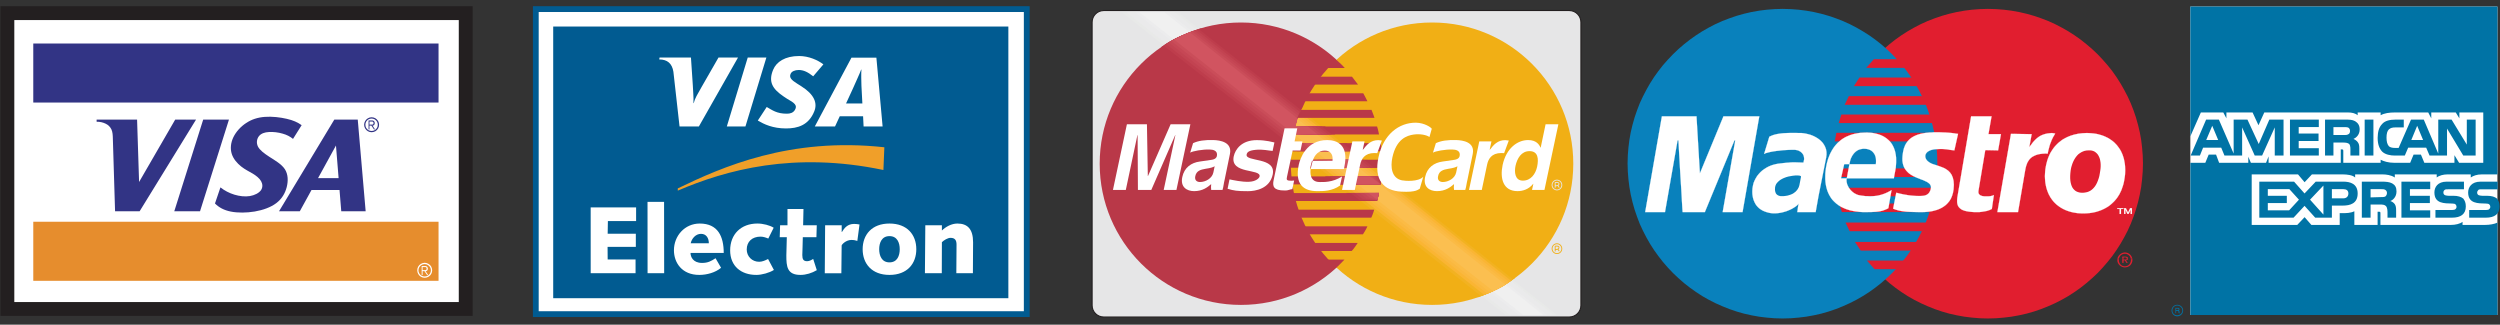 <?xml version="1.0" encoding="utf-8"?>
<!-- Generator: Adobe Illustrator 16.0.0, SVG Export Plug-In . SVG Version: 6.00 Build 0)  -->
<!DOCTYPE svg PUBLIC "-//W3C//DTD SVG 1.1//EN" "http://www.w3.org/Graphics/SVG/1.1/DTD/svg11.dtd">
<svg version="1.1" id="Layer_1" xmlns="http://www.w3.org/2000/svg" xmlns:xlink="http://www.w3.org/1999/xlink" x="0px" y="0px"
	 width="231px" height="30px" viewBox="0 0 231 30" enable-background="new 0 0 231 30" xml:space="preserve">
<rect x="0" y="0" width="231" height="30" fill="#333333" stroke="none"/>
<g>
	<g>
		<rect x="202.387" y="0.606" fill-rule="evenodd" clip-rule="evenodd" fill="#FFFFFF" width="28.374" height="28.498"/>
		<g>
			<path fill-rule="evenodd" clip-rule="evenodd" fill="#0073A5" d="M201.406,28.942h-0.1c0-0.049-0.014-0.127-0.014-0.139
				c0-0.024,0-0.073-0.071-0.073h-0.148v0.212h-0.064v-0.497h0.213c0.085,0,0.16,0.022,0.16,0.112c0,0.075-0.023,0.096-0.045,0.125
				c0.021,0.023,0.045,0.048,0.045,0.097v0.091c0,0.023,0,0.023,0.024,0.023V28.942L201.406,28.942z M201.307,28.581
				c0-0.061-0.033-0.061-0.058-0.061h-0.176v0.133h0.148C201.273,28.653,201.307,28.633,201.307,28.581L201.307,28.581
				L201.307,28.581z M201.722,28.683c0-0.286-0.238-0.521-0.55-0.521c-0.286,0-0.521,0.235-0.521,0.521
				c0,0.307,0.235,0.545,0.521,0.545C201.483,29.228,201.722,28.989,201.722,28.683L201.722,28.683L201.722,28.683z M201.646,28.683
				c0,0.26-0.21,0.447-0.474,0.447c-0.259,0-0.446-0.188-0.446-0.447c0-0.237,0.188-0.45,0.446-0.45
				C201.436,28.232,201.646,28.445,201.646,28.683L201.646,28.683z"/>
			<path fill-rule="evenodd" clip-rule="evenodd" fill="#0073A5" d="M230.96,19.072c0,0.707-0.457,1.041-1.266,1.041h-1.541v-0.708
				h1.541c0.152,0,0.263-0.023,0.309-0.079c0.056-0.043,0.1-0.12,0.1-0.204c0-0.102-0.044-0.201-0.1-0.234
				c-0.046-0.053-0.139-0.078-0.281-0.078c-0.735-0.023-1.665,0.025-1.665-1.029c0-0.473,0.308-0.996,1.139-0.996h1.589v0.707
				h-1.462c-0.149,0-0.249,0-0.314,0.049c-0.072,0.082-0.12,0.15-0.12,0.264c0,0.123,0.073,0.199,0.158,0.236
				c0.102,0.024,0.201,0.049,0.314,0.049h0.434c0.449,0,0.731,0.101,0.93,0.26C230.865,18.524,230.96,18.734,230.96,19.072
				L230.96,19.072L230.96,19.072z M227.607,18.349c-0.2-0.159-0.483-0.26-0.933-0.26h-0.434c-0.112,0-0.211-0.024-0.312-0.049
				c-0.086-0.037-0.158-0.113-0.158-0.236c0-0.113,0.022-0.182,0.125-0.264c0.06-0.049,0.157-0.049,0.31-0.049h1.465v-0.707h-1.59
				c-0.855,0-1.141,0.523-1.141,0.996c0,1.055,0.926,1.006,1.663,1.029c0.145,0,0.235,0.025,0.285,0.078
				c0.05,0.033,0.095,0.133,0.095,0.234c0,0.084-0.045,0.161-0.095,0.204c-0.075,0.056-0.16,0.079-0.311,0.079h-1.541v0.708h1.541
				c0.806,0,1.265-0.334,1.265-1.041C227.843,18.734,227.743,18.524,227.607,18.349L227.607,18.349L227.607,18.349z M224.553,19.433
				h-1.875v-0.67h1.841v-0.674h-1.841v-0.611h1.875v-0.693h-2.661v3.329h2.661V19.433L224.553,19.433z M221.038,16.945
				c-0.26-0.136-0.573-0.161-0.981-0.161h-1.825v3.329h0.81v-1.216h0.858c0.28,0,0.445,0.023,0.565,0.148
				c0.14,0.16,0.14,0.445,0.14,0.672v0.396h0.797v-0.647c0-0.294-0.025-0.445-0.127-0.604c-0.072-0.1-0.213-0.229-0.412-0.288
				c0.227-0.073,0.573-0.363,0.573-0.884C221.436,17.308,221.304,17.094,221.038,16.945L221.038,16.945L221.038,16.945z
				 M216.52,16.784h-2.547l-1.033,1.092l-0.969-1.092h-3.211v3.329h3.165l1.015-1.093l0.986,1.093h1.54v-1.116h1.004
				c0.686,0,1.378-0.188,1.378-1.121C217.848,16.97,217.143,16.784,216.52,16.784L216.52,16.784L216.52,16.784z M220.394,18.163
				c-0.123,0.048-0.234,0.048-0.385,0.048l-0.968,0.028v-0.762h0.968c0.15,0,0.286,0,0.385,0.063
				c0.096,0.057,0.162,0.15,0.162,0.289C220.556,17.974,220.489,18.089,220.394,18.163L220.394,18.163L220.394,18.163z
				 M216.52,18.327h-1.054v-0.85h1.054c0.284,0,0.471,0.119,0.471,0.398C216.99,18.163,216.804,18.327,216.52,18.327L216.52,18.327
				L216.52,18.327z M213.448,18.45l1.236-1.305v2.682L213.448,18.45L213.448,18.45z M211.517,19.433h-1.971v-0.67h1.757v-0.674
				h-1.757v-0.611h1.993l0.884,0.973L211.517,19.433L211.517,19.433z M228.75,14.374h-1.143l-1.502-2.495v2.495h-1.614l-0.311-0.73
				h-1.664l-0.312,0.73h-0.931c-0.387,0-0.881-0.088-1.166-0.371c-0.258-0.282-0.412-0.67-0.412-1.263
				c0.017-0.499,0.074-0.946,0.438-1.31c0.238-0.26,0.669-0.379,1.215-0.379h0.76v0.721h-0.76c-0.287,0-0.461,0.047-0.619,0.185
				c-0.15,0.146-0.216,0.407-0.216,0.757c0,0.358,0.065,0.619,0.216,0.794c0.109,0.112,0.332,0.159,0.545,0.159h0.359l1.144-2.615
				h1.18l1.338,3.139v-3.139h1.231l1.406,2.307v-2.307h0.817V14.374L228.75,14.374z M219.303,11.052h-0.808v3.322h0.808V11.052
				L219.303,11.052z M217.61,11.196c-0.262-0.145-0.543-0.145-0.953-0.145h-1.824v3.322h0.777v-1.202h0.859
				c0.286,0,0.471,0.026,0.598,0.136c0.136,0.174,0.11,0.458,0.11,0.648v0.418H218v-0.653c0-0.286-0.028-0.435-0.152-0.594
				c-0.073-0.101-0.212-0.213-0.385-0.289c0.225-0.098,0.57-0.36,0.57-0.881C218.033,11.573,217.871,11.358,217.61,11.196
				L217.61,11.196L217.61,11.196z M214.258,13.694h-1.858v-0.668h1.834v-0.685h-1.834v-0.597h1.858v-0.693h-2.665v3.322h2.665
				V13.694L214.258,13.694z M210.998,11.052h-1.311l-0.98,2.256l-1.042-2.256h-1.276v3.139l-1.366-3.139h-1.178l-1.429,3.322h0.855
				l0.295-0.73h1.674l0.301,0.73h1.632v-2.602l1.164,2.602h0.681l1.169-2.602v2.602h0.812V11.052L210.998,11.052z M223.894,12.935
				l-0.546-1.312l-0.543,1.312H223.894L223.894,12.935z M216.99,12.403c-0.121,0.074-0.234,0.074-0.394,0.074h-0.986v-0.732h0.986
				c0.139,0,0.293,0,0.394,0.049c0.101,0.067,0.152,0.163,0.152,0.31C217.143,12.241,217.091,12.364,216.99,12.403L216.99,12.403
				L216.99,12.403z M203.855,12.935l0.556-1.312l0.549,1.312H203.855L203.855,12.935z M230.761,0.606h-28.374v11.996l0.972-2.211
				h2.074l0.287,0.545v-0.545h2.418l0.546,1.182l0.536-1.182h7.721c0.357,0,0.67,0.061,0.907,0.258v-0.258h2.122v0.258
				c0.35-0.197,0.809-0.258,1.334-0.258h3.065l0.28,0.545v-0.545h2.263l0.334,0.545v-0.545h2.208v4.653h-2.232l-0.432-0.705v0.705
				h-2.781l-0.315-0.759h-0.679l-0.316,0.759h-1.449c-0.571,0-0.99-0.138-1.279-0.284v0.284h-3.45v-1.065
				c0-0.148-0.021-0.172-0.124-0.172h-0.11v1.237h-6.67v-0.593l-0.234,0.593h-1.401l-0.239-0.564v0.564h-2.696l-0.283-0.759h-0.681
				l-0.313,0.759h-1.38v14.06h28.374v-8.532c-0.296,0.136-0.73,0.211-1.151,0.211h-2.074v-0.287
				c-0.235,0.192-0.673,0.287-1.071,0.287h-6.516v-1.065c0-0.152-0.025-0.152-0.15-0.152h-0.111v1.218h-2.149V19.52
				c-0.359,0.175-0.76,0.175-1.12,0.175h-0.233v1.089h-2.616l-0.628-0.719l-0.679,0.719h-4.209v-4.668h4.281l0.606,0.721
				l0.675-0.721h2.884c0.334,0,0.874,0.052,1.112,0.285v-0.285h2.569c0.261,0,0.76,0.052,1.095,0.285v-0.285h3.873V16.4
				c0.227-0.183,0.624-0.285,0.981-0.285h2.165V16.4c0.231-0.16,0.571-0.285,1.004-0.285h1.463V0.606L230.761,0.606z"/>
		</g>
	</g>
	<g>
		<polygon fill-rule="evenodd" clip-rule="evenodd" fill="#E11E2F" points="183.683,29.427 184.42,29.407 185.148,29.348 
			185.862,29.26 186.568,29.133 187.265,28.976 187.945,28.782 188.609,28.555 189.263,28.294 189.898,28.009 190.511,27.696 
			191.114,27.354 191.694,26.978 192.26,26.577 192.794,26.154 193.317,25.698 193.817,25.231 194.286,24.732 194.737,24.208 
			195.169,23.667 195.562,23.108 195.936,22.524 196.278,21.925 196.599,21.31 196.883,20.677 197.138,20.019 197.364,19.356 
			197.554,18.679 197.716,17.985 197.844,17.278 197.929,16.564 197.988,15.833 198.009,15.093 197.988,14.364 197.929,13.639 
			197.844,12.93 197.716,12.22 197.554,11.538 197.364,10.862 197.138,10.198 196.883,9.548 196.599,8.922 196.278,8.31 
			195.936,7.708 195.562,7.122 195.169,6.563 194.737,6.023 194.286,5.509 193.817,5.011 193.317,4.54 192.794,4.091 192.26,3.667 
			191.694,3.267 191.114,2.895 190.511,2.552 189.898,2.233 189.263,1.945 188.609,1.694 187.945,1.467 187.265,1.274 
			186.568,1.113 185.862,0.988 185.148,0.897 184.42,0.842 183.683,0.821 182.943,0.842 182.219,0.897 181.501,0.988 180.8,1.113 
			180.101,1.274 179.423,1.467 178.759,1.694 178.11,1.945 177.474,2.233 176.861,2.552 176.263,2.895 175.681,3.267 175.119,3.667 
			174.58,4.091 174.062,4.54 173.568,5.011 173.095,5.509 172.643,6.023 172.221,6.563 171.821,7.122 171.448,7.708 171.108,8.31 
			170.792,8.922 170.507,9.548 170.252,10.198 170.024,10.862 169.839,11.538 169.68,12.22 169.554,12.93 169.464,13.639 
			169.405,14.364 169.386,15.093 169.405,15.833 169.464,16.564 169.554,17.278 169.68,17.985 169.839,18.679 170.024,19.356 
			170.252,20.019 170.507,20.677 170.792,21.31 171.108,21.925 171.448,22.524 171.821,23.108 172.221,23.667 172.643,24.208 
			173.095,24.732 173.568,25.231 174.062,25.698 174.58,26.154 175.119,26.577 175.681,26.978 176.263,27.354 176.861,27.696 
			177.474,28.009 178.11,28.294 178.759,28.555 179.423,28.782 180.101,28.976 180.8,29.133 181.501,29.26 182.219,29.348 
			182.943,29.407 183.683,29.427 		"/>
		<polygon fill-rule="evenodd" clip-rule="evenodd" fill="#0981BC" points="164.716,29.427 165.455,29.407 166.181,29.348 
			166.896,29.26 167.604,29.133 168.296,28.976 168.974,28.782 169.64,28.555 170.289,28.294 170.923,28.009 171.538,27.696 
			172.132,27.354 172.721,26.978 173.279,26.577 173.821,26.154 174.337,25.698 174.832,25.231 175.302,24.732 175.753,24.208 
			176.181,23.667 176.577,23.108 176.948,22.524 177.292,21.925 177.606,21.31 177.896,20.677 178.146,20.019 178.369,19.356 
			178.56,18.679 178.72,17.985 178.847,17.278 178.94,16.564 178.992,15.833 179.01,15.093 178.992,14.364 178.94,13.639 
			178.847,12.93 178.72,12.22 178.56,11.538 178.369,10.862 178.146,10.198 177.896,9.548 177.606,8.922 177.292,8.31 
			176.948,7.708 176.577,7.122 176.181,6.563 175.753,6.023 175.302,5.509 174.832,5.011 174.337,4.54 173.821,4.091 173.279,3.667 
			172.721,3.267 172.132,2.895 171.538,2.552 170.923,2.233 170.289,1.945 169.64,1.694 168.974,1.467 168.296,1.274 167.604,1.113 
			166.896,0.988 166.181,0.897 165.455,0.842 164.716,0.821 163.979,0.842 163.249,0.897 162.534,0.988 161.827,1.113 
			161.132,1.274 160.453,1.467 159.79,1.694 159.138,1.945 158.498,2.233 157.885,2.552 157.284,2.895 156.706,3.267 156.144,3.667 
			155.603,4.091 155.082,4.54 154.588,5.011 154.114,5.509 153.658,6.023 153.237,6.563 152.835,7.122 152.461,7.708 152.119,8.31 
			151.803,8.922 151.511,9.548 151.261,10.198 151.034,10.862 150.843,11.538 150.681,12.22 150.555,12.93 150.467,13.639 
			150.409,14.364 150.388,15.093 150.409,15.833 150.467,16.564 150.555,17.278 150.681,17.985 150.843,18.679 151.034,19.356 
			151.261,20.019 151.511,20.677 151.803,21.31 152.119,21.925 152.461,22.524 152.835,23.108 153.237,23.667 153.658,24.208 
			154.114,24.732 154.588,25.231 155.082,25.698 155.603,26.154 156.144,26.577 156.706,26.978 157.284,27.354 157.885,27.696 
			158.498,28.009 159.138,28.294 159.79,28.555 160.453,28.782 161.132,28.976 161.827,29.133 162.534,29.26 163.249,29.348 
			163.979,29.407 164.716,29.427 		"/>
		<polygon fill-rule="evenodd" clip-rule="evenodd" fill="#E11E2F" points="172.438,6.272 179.688,6.272 179.688,5.472 
			173.139,5.472 172.438,6.272 		"/>
		<polygon fill-rule="evenodd" clip-rule="evenodd" fill="#E11E2F" points="171.298,7.961 179.688,7.961 179.688,7.167 
			171.81,7.167 171.298,7.961 		"/>
		<polygon fill-rule="evenodd" clip-rule="evenodd" fill="#E11E2F" points="170.446,9.681 179.688,9.681 179.688,8.882 
			170.836,8.882 170.446,9.681 		"/>
		<polygon fill-rule="evenodd" clip-rule="evenodd" fill="#E11E2F" points="169.896,11.369 179.688,11.369 179.688,10.58 
			170.138,10.58 169.896,11.369 		"/>
		<polygon fill-rule="evenodd" clip-rule="evenodd" fill="#E11E2F" points="169.529,13.067 179.688,13.067 179.688,12.269 
			169.68,12.269 169.529,13.067 		"/>
		<polygon fill-rule="evenodd" clip-rule="evenodd" fill="#E11E2F" points="169.457,16.354 179.688,16.354 179.688,15.557 
			169.386,15.557 169.457,16.354 		"/>
		<polygon fill-rule="evenodd" clip-rule="evenodd" fill="#E11E2F" points="169.698,18.143 179.688,18.143 179.688,17.345 
			169.555,17.345 169.698,18.143 		"/>
		<polygon fill-rule="evenodd" clip-rule="evenodd" fill="#E11E2F" points="170.187,19.597 179.688,19.597 179.688,18.799 
			169.939,18.799 170.187,19.597 		"/>
		<polygon fill-rule="evenodd" clip-rule="evenodd" fill="#E11E2F" points="170.909,21.364 179.688,21.364 179.688,20.565 
			170.526,20.565 170.909,21.364 		"/>
		<polygon fill-rule="evenodd" clip-rule="evenodd" fill="#E11E2F" points="171.929,23.155 179.688,23.155 179.688,22.354 
			171.394,22.354 171.929,23.155 		"/>
		<polygon fill-rule="evenodd" clip-rule="evenodd" fill="#E11E2F" points="173.208,24.876 179.62,24.876 179.62,24.073 
			172.505,24.073 173.208,24.876 		"/>
		<polygon fill-rule="evenodd" clip-rule="evenodd" fill="#E11E2F" points="195.652,23.883 195.696,23.753 195.766,23.638 
			195.856,23.534 195.962,23.448 196.078,23.38 196.206,23.341 196.338,23.323 196.479,23.341 196.611,23.38 196.731,23.448 
			196.832,23.534 196.916,23.638 196.979,23.753 197.023,23.883 196.88,23.883 196.849,23.789 196.802,23.688 196.731,23.608 
			196.655,23.542 196.558,23.491 196.453,23.454 196.338,23.448 196.228,23.454 196.12,23.491 196.021,23.542 195.938,23.608 
			195.877,23.688 195.824,23.789 195.798,23.883 195.652,23.883 		"/>
		<polygon fill-rule="evenodd" clip-rule="evenodd" fill="#E11E2F" points="196.097,23.883 196.097,23.707 196.364,23.707 
			196.425,23.716 196.476,23.722 196.523,23.733 196.558,23.753 196.59,23.772 196.611,23.802 196.628,23.836 196.63,23.883 
			196.507,23.883 196.503,23.857 196.499,23.836 196.479,23.817 196.462,23.802 196.438,23.794 196.416,23.789 196.391,23.782 
			196.364,23.782 196.218,23.782 196.218,23.883 196.097,23.883 		"/>
		<polygon fill-rule="evenodd" clip-rule="evenodd" fill="#E11E2F" points="195.646,24.003 195.652,23.887 195.652,23.883 
			195.798,23.883 195.791,23.903 195.781,24.003 195.646,24.003 		"/>
		<polygon fill-rule="evenodd" clip-rule="evenodd" fill="#E11E2F" points="196.097,24.003 196.097,23.883 196.218,23.883 
			196.218,23.974 196.338,23.974 196.383,23.974 196.42,23.974 196.449,23.974 196.472,23.963 196.481,23.956 196.499,23.938 
			196.507,23.911 196.507,23.883 196.63,23.883 196.628,23.92 196.619,23.958 196.599,23.989 196.59,24.003 196.097,24.003 		"/>
		<polygon fill-rule="evenodd" clip-rule="evenodd" fill="#E11E2F" points="196.894,24.003 196.883,23.903 196.88,23.883 
			197.023,23.883 197.023,23.887 197.04,24.003 196.894,24.003 		"/>
		<polygon fill-rule="evenodd" clip-rule="evenodd" fill="#E11E2F" points="195.646,24.003 195.641,24.022 195.652,24.165 
			195.696,24.299 195.766,24.41 195.856,24.515 195.962,24.592 196.078,24.655 196.206,24.692 196.338,24.71 196.479,24.692 
			196.611,24.655 196.731,24.592 196.832,24.515 196.916,24.41 196.979,24.299 197.023,24.165 197.04,24.022 197.04,24.003 
			196.894,24.003 196.894,24.022 196.883,24.149 196.849,24.255 196.802,24.356 196.731,24.442 196.655,24.515 196.558,24.565 
			196.453,24.598 196.338,24.607 196.228,24.598 196.12,24.565 196.021,24.515 195.938,24.442 195.877,24.356 195.824,24.255 
			195.791,24.149 195.781,24.022 195.781,24.003 195.646,24.003 		"/>
		<polygon fill-rule="evenodd" clip-rule="evenodd" fill="#E11E2F" points="196.097,24.003 196.097,24.29 196.218,24.29 
			196.218,24.052 196.338,24.052 196.481,24.29 196.607,24.29 196.431,24.052 196.476,24.046 196.517,24.044 196.552,24.027 
			196.576,24.011 196.59,24.003 196.097,24.003 		"/>
		<polygon fill-rule="evenodd" clip-rule="evenodd" fill="#FFFFFF" points="180.583,13.896 180.493,13.886 180.399,13.876 
			180.31,13.863 180.228,13.854 180.145,13.843 180.061,13.825 179.97,13.814 179.878,13.798 179.775,13.792 179.675,13.779 
			179.558,13.771 179.427,13.766 179.288,13.766 179.132,13.771 178.957,13.779 178.774,13.794 178.635,13.814 178.509,13.843 
			178.392,13.876 178.288,13.923 178.194,13.971 178.11,14.026 178.038,14.097 177.981,14.162 177.942,14.235 177.909,14.315 
			177.9,14.396 177.9,14.482 177.914,14.569 177.948,14.656 177.998,14.749 178.067,14.838 178.204,14.958 178.363,15.059 
			178.55,15.146 178.752,15.212 178.963,15.28 179.183,15.353 179.409,15.437 179.626,15.525 179.83,15.64 180.021,15.776 
			180.19,15.948 180.332,16.155 180.439,16.411 180.511,16.712 180.536,17.071 180.511,17.493 180.457,17.811 180.374,18.089 
			180.269,18.343 180.132,18.569 179.97,18.765 179.798,18.937 179.606,19.081 179.397,19.21 179.183,19.313 178.955,19.399 
			178.724,19.464 178.494,19.52 178.265,19.554 178.038,19.577 177.823,19.593 177.608,19.597 177.321,19.597 177.056,19.593 
			176.814,19.587 176.597,19.582 176.396,19.573 176.216,19.565 176.047,19.55 175.893,19.53 175.753,19.511 175.624,19.488 
			175.497,19.464 175.378,19.437 175.266,19.401 175.152,19.368 175.04,19.323 174.924,19.283 175.213,17.811 175.281,17.819 
			175.362,17.844 175.457,17.866 175.566,17.896 175.691,17.919 175.835,17.953 175.982,17.979 176.145,18.005 176.312,18.036 
			176.49,18.058 176.677,18.077 176.871,18.091 177.059,18.106 177.258,18.108 177.457,18.108 177.657,18.098 177.845,18.067 
			177.998,18.014 178.115,17.938 178.212,17.854 178.281,17.755 178.337,17.651 178.376,17.55 178.403,17.448 178.421,17.335 
			178.418,17.241 178.392,17.154 178.354,17.077 178.302,17.001 178.231,16.937 178.154,16.88 178.067,16.819 177.968,16.77 
			177.858,16.72 177.744,16.665 177.622,16.616 177.495,16.573 177.368,16.517 177.233,16.467 177.095,16.411 176.965,16.354 
			176.834,16.293 176.703,16.225 176.577,16.147 176.455,16.066 176.345,15.981 176.237,15.874 176.136,15.765 176.047,15.644 
			175.966,15.513 175.9,15.368 175.847,15.212 175.806,15.036 175.782,14.85 175.78,14.646 175.791,14.424 175.806,14.284 
			175.824,14.155 175.847,14.026 175.871,13.905 175.9,13.792 175.932,13.671 175.979,13.563 176.016,13.454 176.069,13.354 
			176.12,13.257 176.186,13.167 176.245,13.081 176.321,12.993 176.396,12.914 176.476,12.838 176.563,12.771 176.657,12.702 
			176.756,12.643 176.862,12.585 176.979,12.53 177.095,12.481 177.222,12.435 177.354,12.396 177.493,12.358 177.646,12.327 
			177.798,12.3 177.961,12.276 178.127,12.26 178.308,12.241 178.494,12.237 178.689,12.22 178.89,12.22 179.137,12.22 
			179.362,12.228 179.569,12.237 179.756,12.241 179.917,12.253 180.067,12.262 180.206,12.276 180.323,12.286 180.433,12.3 
			180.526,12.313 180.612,12.323 180.692,12.34 180.755,12.347 180.817,12.354 180.873,12.364 180.925,12.366 180.583,13.896 		"/>
		<polygon fill="none" stroke="#FFFFFF" stroke-width="0.017" stroke-miterlimit="2.613" points="180.583,13.896 180.493,13.886 
			180.399,13.876 180.31,13.863 180.228,13.854 180.145,13.843 180.061,13.825 179.97,13.814 179.878,13.798 179.775,13.792 
			179.675,13.779 179.558,13.771 179.427,13.766 179.288,13.766 179.132,13.771 178.957,13.779 178.774,13.794 178.635,13.814 
			178.509,13.843 178.392,13.876 178.288,13.923 178.194,13.971 178.11,14.026 178.038,14.097 177.981,14.162 177.942,14.235 
			177.909,14.315 177.9,14.396 177.9,14.482 177.914,14.569 177.948,14.656 177.998,14.749 178.067,14.838 178.204,14.958 
			178.363,15.059 178.55,15.146 178.752,15.212 178.963,15.28 179.183,15.353 179.409,15.437 179.626,15.525 179.83,15.64 
			180.021,15.776 180.19,15.948 180.332,16.155 180.439,16.411 180.511,16.712 180.536,17.071 180.511,17.493 180.457,17.811 
			180.374,18.089 180.269,18.343 180.132,18.569 179.97,18.765 179.798,18.937 179.606,19.081 179.397,19.21 179.183,19.313 
			178.955,19.399 178.724,19.464 178.494,19.52 178.265,19.554 178.038,19.577 177.823,19.593 177.608,19.597 177.321,19.597 
			177.056,19.593 176.814,19.587 176.597,19.582 176.396,19.573 176.216,19.565 176.047,19.55 175.893,19.53 175.753,19.511 
			175.624,19.488 175.497,19.464 175.378,19.437 175.266,19.401 175.152,19.368 175.04,19.323 174.924,19.283 175.213,17.811 
			175.281,17.819 175.362,17.844 175.457,17.866 175.566,17.896 175.691,17.919 175.835,17.953 175.982,17.979 176.145,18.005 
			176.312,18.036 176.49,18.058 176.677,18.077 176.871,18.091 177.059,18.106 177.258,18.108 177.457,18.108 177.657,18.098 
			177.845,18.067 177.998,18.014 178.115,17.938 178.212,17.854 178.281,17.755 178.337,17.651 178.376,17.55 178.403,17.448 
			178.421,17.335 178.418,17.241 178.392,17.154 178.354,17.077 178.302,17.001 178.231,16.937 178.154,16.88 178.067,16.819 
			177.968,16.77 177.858,16.72 177.744,16.665 177.622,16.616 177.495,16.573 177.368,16.517 177.233,16.467 177.095,16.411 
			176.965,16.354 176.834,16.293 176.703,16.225 176.577,16.147 176.455,16.066 176.345,15.981 176.237,15.874 176.136,15.765 
			176.047,15.644 175.966,15.513 175.9,15.368 175.847,15.212 175.806,15.036 175.782,14.85 175.78,14.646 175.791,14.424 
			175.806,14.284 175.824,14.155 175.847,14.026 175.871,13.905 175.9,13.792 175.932,13.671 175.979,13.563 176.016,13.454 
			176.069,13.354 176.12,13.257 176.186,13.167 176.245,13.081 176.321,12.993 176.396,12.914 176.476,12.838 176.563,12.771 
			176.657,12.702 176.756,12.643 176.862,12.585 176.979,12.53 177.095,12.481 177.222,12.435 177.354,12.396 177.493,12.358 
			177.646,12.327 177.798,12.3 177.961,12.276 178.127,12.26 178.308,12.241 178.494,12.237 178.689,12.22 178.89,12.22 
			179.137,12.22 179.362,12.228 179.569,12.237 179.756,12.241 179.917,12.253 180.067,12.262 180.206,12.276 180.323,12.286 
			180.433,12.3 180.526,12.313 180.612,12.323 180.692,12.34 180.755,12.347 180.817,12.354 180.873,12.364 180.925,12.366 
			180.583,13.896 		"/>
		<polygon fill-rule="evenodd" clip-rule="evenodd" fill="#FFFFFF" points="182.13,10.747 184.021,10.747 183.733,12.396 
			184.89,12.396 184.626,13.896 183.439,13.87 182.813,17.615 182.806,17.694 182.806,17.766 182.813,17.829 182.831,17.884 
			182.859,17.929 182.896,17.974 182.937,18.014 182.984,18.044 183.038,18.068 183.096,18.091 183.161,18.113 183.229,18.124 
			183.303,18.134 183.38,18.143 183.458,18.143 183.536,18.143 183.688,18.143 183.821,18.134 183.938,18.12 184.047,18.091 
			184.124,18.068 184.188,18.048 184.224,18.026 184.236,18.022 184.047,19.306 183.996,19.335 183.947,19.356 183.897,19.382 
			183.844,19.403 183.792,19.424 183.735,19.441 183.678,19.462 183.614,19.479 183.548,19.499 183.478,19.511 183.396,19.526 
			183.313,19.54 183.222,19.554 183.126,19.571 183.018,19.582 182.91,19.597 182.399,19.597 182.13,19.577 181.892,19.55 
			181.678,19.511 181.494,19.462 181.341,19.403 181.212,19.335 181.104,19.249 181.016,19.163 180.945,19.065 180.894,18.958 
			180.86,18.839 180.84,18.712 180.836,18.574 180.84,18.425 180.854,18.269 180.881,18.098 182.13,10.747 		"/>
		<polygon fill="none" stroke="#FFFFFF" stroke-width="0.017" stroke-miterlimit="2.613" points="182.13,10.747 184.021,10.747 
			183.733,12.396 184.89,12.396 184.626,13.896 183.439,13.87 182.813,17.615 182.806,17.694 182.806,17.766 182.813,17.829 
			182.831,17.884 182.859,17.929 182.896,17.974 182.937,18.014 182.984,18.044 183.038,18.068 183.096,18.091 183.161,18.113 
			183.229,18.124 183.303,18.134 183.38,18.143 183.458,18.143 183.536,18.143 183.688,18.143 183.821,18.134 183.938,18.12 
			184.047,18.091 184.124,18.068 184.188,18.048 184.224,18.026 184.236,18.022 184.047,19.306 183.996,19.335 183.947,19.356 
			183.897,19.382 183.844,19.403 183.792,19.424 183.735,19.441 183.678,19.462 183.614,19.479 183.548,19.499 183.478,19.511 
			183.396,19.526 183.313,19.54 183.222,19.554 183.126,19.571 183.018,19.582 182.91,19.597 182.399,19.597 182.13,19.577 
			181.892,19.55 181.678,19.511 181.494,19.462 181.341,19.403 181.212,19.335 181.104,19.249 181.016,19.163 180.945,19.065 
			180.894,18.958 180.86,18.839 180.84,18.712 180.836,18.574 180.84,18.425 180.854,18.269 180.881,18.098 182.13,10.747 		"/>
		<polygon fill-rule="evenodd" clip-rule="evenodd" fill="#FFFFFF" points="170.645,16.45 170.623,16.573 170.62,16.689 
			170.629,16.813 170.656,16.937 170.692,17.065 170.753,17.19 170.815,17.316 170.897,17.433 170.983,17.543 171.088,17.651 
			171.194,17.747 171.314,17.837 171.441,17.909 171.572,17.973 171.711,18.021 171.855,18.051 172.021,18.077 172.191,18.098 
			172.369,18.12 172.543,18.124 172.721,18.132 172.893,18.132 173.074,18.124 173.257,18.108 173.439,18.084 173.624,18.048 
			173.814,17.997 174.003,17.938 174.191,17.866 174.386,17.78 174.58,17.68 174.779,17.565 174.487,19.237 174.379,19.295 
			174.267,19.345 174.171,19.384 174.069,19.424 173.966,19.462 173.857,19.488 173.755,19.511 173.634,19.536 173.515,19.55 
			173.381,19.565 173.237,19.577 173.08,19.582 172.91,19.593 172.723,19.593 172.517,19.597 172.291,19.597 172.126,19.597 
			171.957,19.587 171.792,19.577 171.624,19.555 171.448,19.536 171.279,19.507 171.113,19.471 170.943,19.437 170.78,19.382 
			170.613,19.33 170.455,19.269 170.296,19.196 170.138,19.122 169.991,19.036 169.845,18.94 169.706,18.835 169.575,18.722 
			169.451,18.604 169.325,18.472 169.214,18.331 169.112,18.171 169.019,18.014 168.935,17.841 168.858,17.653 168.796,17.461 
			168.743,17.252 168.7,17.036 168.67,16.799 168.654,16.556 168.654,16.303 168.66,16.03 168.685,15.749 168.7,15.648 
			168.714,15.537 168.735,15.428 168.758,15.302 168.78,15.175 168.813,15.043 168.851,14.907 168.888,14.768 168.935,14.622 
			168.992,14.482 169.048,14.335 169.112,14.188 169.19,14.042 169.267,13.897 169.359,13.75 169.453,13.61 169.557,13.472 
			169.671,13.339 169.794,13.205 169.933,13.085 170.075,12.961 170.225,12.848 170.389,12.745 170.567,12.646 170.759,12.564 
			170.961,12.481 171.172,12.413 171.397,12.354 171.639,12.31 171.891,12.276 172.153,12.26 172.438,12.249 172.567,12.249 
			172.698,12.26 172.835,12.264 172.975,12.279 173.109,12.3 173.249,12.327 173.388,12.358 173.524,12.396 173.659,12.439 
			173.797,12.489 173.929,12.551 174.054,12.615 174.174,12.69 174.296,12.771 174.409,12.864 174.522,12.961 174.628,13.067 
			174.728,13.188 174.816,13.318 174.896,13.454 174.969,13.608 175.034,13.766 175.091,13.938 175.136,14.124 175.171,14.319 
			175.197,14.524 175.204,14.749 175.204,14.982 175.19,15.233 175.169,15.493 175.123,15.772 175.067,16.064 174.994,16.477 
			170.11,16.477 170.403,15.172 173.328,15.172 173.344,14.993 173.344,14.829 173.335,14.672 173.308,14.531 173.272,14.403 
			173.221,14.284 173.163,14.187 173.089,14.091 173.012,14.005 172.921,13.933 172.829,13.876 172.729,13.831 172.619,13.794 
			172.505,13.766 172.386,13.75 172.264,13.745 172.132,13.745 172.015,13.766 171.891,13.792 171.778,13.825 171.67,13.876 
			171.566,13.938 171.469,14.011 171.38,14.091 171.293,14.187 171.221,14.282 171.147,14.391 171.086,14.509 171.027,14.628 
			170.979,14.761 170.943,14.905 170.909,15.046 170.645,16.45 		"/>
		<polygon fill="none" stroke="#FFFFFF" stroke-width="0.017" stroke-miterlimit="2.613" points="170.645,16.45 170.623,16.573 
			170.62,16.689 170.629,16.813 170.656,16.937 170.692,17.065 170.753,17.19 170.815,17.316 170.897,17.433 170.983,17.543 
			171.088,17.651 171.194,17.747 171.314,17.837 171.441,17.909 171.572,17.973 171.711,18.021 171.855,18.051 172.021,18.077 
			172.191,18.098 172.369,18.12 172.543,18.124 172.721,18.132 172.893,18.132 173.074,18.124 173.257,18.108 173.439,18.084 
			173.624,18.048 173.814,17.997 174.003,17.938 174.191,17.866 174.386,17.78 174.58,17.68 174.779,17.565 174.487,19.237 
			174.379,19.295 174.267,19.345 174.171,19.384 174.069,19.424 173.966,19.462 173.857,19.488 173.755,19.511 173.634,19.536 
			173.515,19.55 173.381,19.565 173.237,19.577 173.08,19.582 172.91,19.593 172.723,19.593 172.517,19.597 172.291,19.597 
			172.126,19.597 171.957,19.587 171.792,19.577 171.624,19.555 171.448,19.536 171.279,19.507 171.113,19.471 170.943,19.437 
			170.78,19.382 170.613,19.33 170.455,19.269 170.296,19.196 170.138,19.122 169.991,19.036 169.845,18.94 169.706,18.835 
			169.575,18.722 169.451,18.604 169.325,18.472 169.214,18.331 169.112,18.171 169.019,18.014 168.935,17.841 168.858,17.653 
			168.796,17.461 168.743,17.252 168.7,17.036 168.67,16.799 168.654,16.556 168.654,16.303 168.66,16.03 168.685,15.749 
			168.7,15.648 168.714,15.537 168.735,15.428 168.758,15.302 168.78,15.175 168.813,15.043 168.851,14.907 168.888,14.768 
			168.935,14.622 168.992,14.482 169.048,14.335 169.112,14.188 169.19,14.042 169.267,13.897 169.359,13.75 169.453,13.61 
			169.557,13.472 169.671,13.339 169.794,13.205 169.933,13.085 170.075,12.961 170.225,12.848 170.389,12.745 170.567,12.646 
			170.759,12.564 170.961,12.481 171.172,12.413 171.397,12.354 171.639,12.31 171.891,12.276 172.153,12.26 172.438,12.249 
			172.567,12.249 172.698,12.26 172.835,12.264 172.975,12.279 173.109,12.3 173.249,12.327 173.388,12.358 173.524,12.396 
			173.659,12.439 173.797,12.489 173.929,12.551 174.054,12.615 174.174,12.69 174.296,12.771 174.409,12.864 174.522,12.961 
			174.628,13.067 174.728,13.188 174.816,13.318 174.896,13.454 174.969,13.608 175.034,13.766 175.091,13.938 175.136,14.124 
			175.171,14.319 175.197,14.524 175.204,14.749 175.204,14.982 175.19,15.233 175.169,15.493 175.123,15.772 175.067,16.064 
			174.994,16.477 170.11,16.477 170.403,15.172 173.328,15.172 173.344,14.993 173.344,14.829 173.335,14.672 173.308,14.531 
			173.272,14.403 173.221,14.284 173.163,14.187 173.089,14.091 173.012,14.005 172.921,13.933 172.829,13.876 172.729,13.831 
			172.619,13.794 172.505,13.766 172.386,13.75 172.264,13.745 172.132,13.745 172.015,13.766 171.891,13.792 171.778,13.825 
			171.67,13.876 171.566,13.938 171.469,14.011 171.38,14.091 171.293,14.187 171.221,14.282 171.147,14.391 171.086,14.509 
			171.027,14.628 170.979,14.761 170.943,14.905 170.909,15.046 170.645,16.45 		"/>
		<polygon fill-rule="evenodd" clip-rule="evenodd" fill="#FFFFFF" points="168.034,18.098 167.768,19.597 166.066,19.597 
			166.09,19.46 166.107,19.315 166.124,19.186 166.145,19.072 166.163,18.975 166.177,18.891 166.192,18.833 166.21,18.799 
			166.124,18.903 166.015,19.007 165.886,19.104 165.739,19.196 165.585,19.288 165.414,19.373 165.235,19.45 165.056,19.52 
			164.86,19.577 164.661,19.631 164.464,19.668 164.269,19.697 164.072,19.709 163.876,19.715 163.689,19.7 163.503,19.671 
			163.268,19.612 163.056,19.54 162.862,19.455 162.694,19.353 162.544,19.245 162.417,19.122 162.304,18.995 162.208,18.854 
			162.132,18.712 162.068,18.569 162.011,18.415 161.972,18.262 161.943,18.113 161.922,17.954 161.915,17.811 161.913,17.663 
			161.928,17.397 161.972,17.152 162.03,16.907 162.122,16.681 162.229,16.474 162.353,16.272 162.495,16.093 162.655,15.917 
			162.825,15.762 163.009,15.628 163.209,15.499 163.414,15.389 163.63,15.297 163.849,15.224 164.074,15.168 164.306,15.122 
			164.313,15.122 164.348,15.118 164.397,15.114 164.472,15.103 164.554,15.093 164.647,15.087 164.751,15.069 164.86,15.06 
			164.974,15.05 165.085,15.036 165.206,15.031 165.316,15.021 165.419,15.01 165.521,15.005 165.608,15.001 165.683,15.001 
			165.763,15.001 165.845,15.001 165.925,15.001 166.005,15.005 166.09,15.005 166.163,15.01 166.239,15.01 166.313,15.01 
			166.377,15.017 166.438,15.017 166.494,15.021 166.542,15.021 166.577,15.026 166.606,15.026 166.624,15.026 166.629,15.026 
			166.645,14.979 166.672,14.864 166.7,14.733 166.7,14.618 166.688,14.531 166.672,14.45 166.653,14.378 166.62,14.306 
			166.583,14.24 166.536,14.179 166.488,14.124 166.431,14.069 166.368,14.021 166.309,13.983 166.239,13.944 166.169,13.91 
			166.09,13.886 166.015,13.87 165.932,13.854 165.853,13.844 165.661,13.843 165.457,13.844 165.247,13.851 165.031,13.863 
			164.813,13.876 164.599,13.897 164.384,13.923 164.168,13.944 163.97,13.973 163.777,14.005 163.604,14.036 163.437,14.077 
			163.29,14.114 163.17,14.148 163.071,14.188 163,14.231 163.485,12.632 163.622,12.567 163.777,12.503 163.924,12.453 
			164.083,12.413 164.249,12.378 164.422,12.349 164.599,12.327 164.778,12.31 164.968,12.3 165.16,12.291 165.358,12.286 
			165.563,12.286 165.782,12.286 165.997,12.286 166.223,12.291 166.457,12.291 166.653,12.313 166.854,12.345 167.067,12.396 
			167.278,12.453 167.487,12.532 167.699,12.632 167.896,12.745 168.086,12.876 168.259,13.028 168.413,13.189 168.542,13.376 
			168.647,13.577 168.725,13.798 168.767,14.036 168.771,14.292 168.735,14.569 168.034,18.098 		"/>
		<polygon fill="none" stroke="#FFFFFF" stroke-width="0.017" stroke-miterlimit="2.613" points="168.034,18.098 167.768,19.597 
			166.066,19.597 166.09,19.46 166.107,19.315 166.124,19.186 166.145,19.072 166.163,18.975 166.177,18.891 166.192,18.833 
			166.21,18.799 166.124,18.903 166.015,19.007 165.886,19.104 165.739,19.196 165.585,19.288 165.414,19.373 165.235,19.45 
			165.056,19.52 164.86,19.577 164.661,19.631 164.464,19.668 164.269,19.697 164.072,19.709 163.876,19.715 163.689,19.7 
			163.503,19.671 163.268,19.612 163.056,19.54 162.862,19.455 162.694,19.353 162.544,19.245 162.417,19.122 162.304,18.995 
			162.208,18.854 162.132,18.712 162.068,18.569 162.011,18.415 161.972,18.262 161.943,18.113 161.922,17.954 161.915,17.811 
			161.913,17.663 161.928,17.397 161.972,17.152 162.03,16.907 162.122,16.681 162.229,16.474 162.353,16.272 162.495,16.093 
			162.655,15.917 162.825,15.762 163.009,15.628 163.209,15.499 163.414,15.389 163.63,15.297 163.849,15.224 164.074,15.168 
			164.306,15.122 164.313,15.122 164.348,15.118 164.397,15.114 164.472,15.103 164.554,15.093 164.647,15.087 164.751,15.069 
			164.86,15.06 164.974,15.05 165.085,15.036 165.206,15.031 165.316,15.021 165.419,15.01 165.521,15.005 165.608,15.001 
			165.683,15.001 165.763,15.001 165.845,15.001 165.925,15.001 166.005,15.005 166.09,15.005 166.163,15.01 166.239,15.01 
			166.313,15.01 166.377,15.017 166.438,15.017 166.494,15.021 166.542,15.021 166.577,15.026 166.606,15.026 166.624,15.026 
			166.629,15.026 166.645,14.979 166.672,14.864 166.7,14.733 166.7,14.618 166.688,14.531 166.672,14.45 166.653,14.378 
			166.62,14.306 166.583,14.24 166.536,14.179 166.488,14.124 166.431,14.069 166.368,14.021 166.309,13.983 166.239,13.944 
			166.169,13.91 166.09,13.886 166.015,13.87 165.932,13.854 165.853,13.844 165.661,13.843 165.457,13.844 165.247,13.851 
			165.031,13.863 164.813,13.876 164.599,13.897 164.384,13.923 164.168,13.944 163.97,13.973 163.777,14.005 163.604,14.036 
			163.437,14.077 163.29,14.114 163.17,14.148 163.071,14.188 163,14.231 163.485,12.632 163.622,12.567 163.777,12.503 
			163.924,12.453 164.083,12.413 164.249,12.378 164.422,12.349 164.599,12.327 164.778,12.31 164.968,12.3 165.16,12.291 
			165.358,12.286 165.563,12.286 165.782,12.286 165.997,12.286 166.223,12.291 166.457,12.291 166.653,12.313 166.854,12.345 
			167.067,12.396 167.278,12.453 167.487,12.532 167.699,12.632 167.896,12.745 168.086,12.876 168.259,13.028 168.413,13.189 
			168.542,13.376 168.647,13.577 168.725,13.798 168.767,14.036 168.771,14.292 168.735,14.569 168.034,18.098 		"/>
		<polygon fill-rule="evenodd" clip-rule="evenodd" fill="#0981BC" points="166.413,16.329 166.406,16.293 166.377,16.265 
			166.33,16.242 166.272,16.227 166.192,16.22 166.107,16.211 166.005,16.211 165.904,16.211 165.796,16.225 165.683,16.235 
			165.577,16.251 165.466,16.271 165.364,16.291 165.265,16.308 165.18,16.329 165.104,16.354 165.063,16.362 165.005,16.383 
			164.938,16.409 164.86,16.438 164.778,16.474 164.688,16.517 164.6,16.566 164.513,16.616 164.424,16.681 164.34,16.754 
			164.261,16.83 164.187,16.914 164.122,17.001 164.074,17.103 164.039,17.208 164.015,17.323 164.006,17.556 164.039,17.73 
			164.095,17.875 164.178,17.974 164.284,18.048 164.393,18.091 164.509,18.12 164.622,18.124 164.827,18.12 165.01,18.098 
			165.186,18.067 165.34,18.022 165.48,17.974 165.608,17.919 165.721,17.854 165.819,17.78 165.906,17.714 165.983,17.632 
			166.049,17.557 166.107,17.476 166.151,17.397 166.192,17.323 166.22,17.245 166.243,17.181 166.271,17.073 166.29,16.966 
			166.313,16.854 166.337,16.736 166.357,16.624 166.375,16.517 166.396,16.418 166.413,16.329 		"/>
		<polygon fill-rule="evenodd" clip-rule="evenodd" fill="#FFFFFF" points="153.847,19.597 152.014,19.597 153.558,10.747 
			156.757,10.747 157.069,16.017 159.247,10.747 162.56,10.747 161.012,19.597 159.174,19.597 160.337,12.97 160.265,12.97 
			157.529,19.597 155.472,19.597 155.453,19.323 155.409,18.583 155.351,17.538 155.275,16.337 155.206,15.134 155.146,14.069 
			155.105,13.297 155.085,12.97 155.082,12.97 155.062,12.97 155.041,12.97 155.022,12.97 155.002,12.97 154.993,12.97 
			155.009,12.97 153.847,19.597 		"/>
		<polygon fill="none" stroke="#FFFFFF" stroke-width="0.017" stroke-miterlimit="2.613" points="153.847,19.597 152.014,19.597 
			153.558,10.747 156.757,10.747 157.069,16.017 159.247,10.747 162.56,10.747 161.012,19.597 159.174,19.597 160.337,12.97 
			160.265,12.97 157.529,19.597 155.472,19.597 155.453,19.323 155.409,18.583 155.351,17.538 155.275,16.337 155.206,15.134 
			155.146,14.069 155.105,13.297 155.085,12.97 155.082,12.97 155.062,12.97 155.041,12.97 155.022,12.97 155.002,12.97 
			154.993,12.97 155.009,12.97 153.847,19.597 		"/>
		<polygon fill-rule="evenodd" clip-rule="evenodd" fill="#FFFFFF" points="184.557,19.597 186.466,19.597 187.12,15.776 
			187.148,15.628 187.178,15.481 187.218,15.333 187.265,15.196 187.316,15.06 187.382,14.934 187.462,14.813 187.548,14.693 
			187.659,14.589 187.781,14.495 187.926,14.415 188.088,14.34 188.275,14.276 188.49,14.231 188.718,14.202 188.981,14.187 
			189.007,14.187 189.038,14.188 189.075,14.19 189.11,14.19 189.147,14.199 189.172,14.202 189.191,14.206 189.196,14.206 
			189.205,14.179 189.227,14.099 189.25,13.973 189.287,13.821 189.335,13.646 189.383,13.462 189.445,13.274 189.519,13.093 
			189.567,12.961 189.628,12.834 189.687,12.706 189.753,12.591 189.813,12.489 189.859,12.413 189.889,12.358 189.901,12.345 
			189.889,12.345 189.871,12.331 189.837,12.327 189.788,12.319 189.741,12.31 189.683,12.31 189.628,12.291 189.584,12.291 
			189.38,12.31 189.191,12.331 189.022,12.366 188.856,12.413 188.706,12.469 188.571,12.53 188.442,12.604 188.324,12.685 
			188.208,12.776 188.097,12.876 187.997,12.977 187.891,13.091 187.796,13.205 187.706,13.333 187.604,13.462 187.506,13.599 
			187.726,12.396 185.812,12.366 184.557,19.597 		"/>
		<polygon fill="none" stroke="#FFFFFF" stroke-width="0.017" stroke-miterlimit="2.613" points="184.557,19.597 186.466,19.597 
			187.12,15.776 187.148,15.628 187.178,15.481 187.218,15.333 187.265,15.196 187.316,15.06 187.382,14.934 187.462,14.813 
			187.548,14.693 187.659,14.589 187.781,14.495 187.926,14.415 188.088,14.34 188.275,14.276 188.49,14.231 188.718,14.202 
			188.981,14.187 189.007,14.187 189.038,14.188 189.075,14.19 189.11,14.19 189.147,14.199 189.172,14.202 189.191,14.206 
			189.196,14.206 189.205,14.179 189.227,14.099 189.25,13.973 189.287,13.821 189.335,13.646 189.383,13.462 189.445,13.274 
			189.519,13.093 189.567,12.961 189.628,12.834 189.687,12.706 189.753,12.591 189.813,12.489 189.859,12.413 189.889,12.358 
			189.901,12.345 189.889,12.345 189.871,12.331 189.837,12.327 189.788,12.319 189.741,12.31 189.683,12.31 189.628,12.291 
			189.584,12.291 189.38,12.31 189.191,12.331 189.022,12.366 188.856,12.413 188.706,12.469 188.571,12.53 188.442,12.604 
			188.324,12.685 188.208,12.776 188.097,12.876 187.997,12.977 187.891,13.091 187.796,13.205 187.706,13.333 187.604,13.462 
			187.506,13.599 187.726,12.396 185.812,12.366 184.557,19.597 		"/>
		<polygon fill-rule="evenodd" clip-rule="evenodd" fill="#FFFFFF" points="192.829,12.291 193.042,12.3 193.25,12.313 
			193.45,12.331 193.647,12.358 193.835,12.396 194.015,12.446 194.19,12.495 194.366,12.558 194.533,12.628 194.685,12.702 
			194.839,12.78 194.98,12.876 195.122,12.97 195.255,13.073 195.378,13.181 195.492,13.299 195.606,13.421 195.709,13.556 
			195.803,13.687 195.896,13.825 195.979,13.971 196.05,14.126 196.12,14.282 196.175,14.446 196.228,14.612 196.27,14.785 
			196.304,14.964 196.335,15.147 196.354,15.327 196.364,15.524 196.371,15.72 196.364,15.917 196.352,16.155 196.322,16.387 
			196.288,16.608 196.247,16.825 196.197,17.036 196.136,17.228 196.069,17.423 196.002,17.604 195.915,17.78 195.835,17.946 
			195.733,18.108 195.635,18.259 195.526,18.401 195.409,18.54 195.286,18.667 195.159,18.788 195.028,18.903 194.896,19.008 
			194.747,19.112 194.599,19.196 194.444,19.283 194.286,19.356 194.128,19.428 193.954,19.488 193.789,19.544 193.61,19.593 
			193.435,19.631 193.251,19.663 193.064,19.69 192.876,19.706 192.68,19.715 192.489,19.718 192.297,19.715 192.108,19.706 
			191.92,19.69 191.743,19.659 191.56,19.63 191.38,19.587 191.212,19.54 191.046,19.486 190.883,19.424 190.727,19.353 
			190.58,19.28 190.434,19.194 190.291,19.104 190.161,19.007 190.028,18.903 189.905,18.788 189.793,18.675 189.679,18.544 
			189.583,18.415 189.48,18.271 189.398,18.124 189.314,17.973 189.242,17.811 189.179,17.649 189.12,17.475 189.069,17.29 
			189.029,17.103 188.993,16.907 188.972,16.707 188.958,16.5 188.949,16.282 188.958,16.064 188.972,15.837 188.993,15.622 
			189.029,15.413 189.069,15.208 189.119,15.01 189.172,14.816 189.233,14.636 189.304,14.458 189.38,14.282 189.465,14.116 
			189.558,13.964 189.659,13.808 189.759,13.667 189.872,13.526 189.99,13.399 190.114,13.274 190.243,13.154 190.384,13.048 
			190.518,12.942 190.667,12.848 190.82,12.765 190.98,12.681 191.147,12.609 191.313,12.542 191.483,12.489 191.663,12.435 
			191.848,12.396 192.033,12.354 192.228,12.331 192.424,12.31 192.626,12.3 192.829,12.291 		"/>
		<polygon fill="none" stroke="#FFFFFF" stroke-width="0.017" stroke-miterlimit="2.613" points="192.829,12.291 193.042,12.3 
			193.25,12.313 193.45,12.331 193.647,12.358 193.835,12.396 194.015,12.446 194.19,12.495 194.366,12.558 194.533,12.628 
			194.685,12.702 194.839,12.78 194.98,12.876 195.122,12.97 195.255,13.073 195.378,13.181 195.492,13.299 195.606,13.421 
			195.709,13.556 195.803,13.687 195.896,13.825 195.979,13.971 196.05,14.126 196.12,14.282 196.175,14.446 196.228,14.612 
			196.27,14.785 196.304,14.964 196.335,15.147 196.354,15.327 196.364,15.524 196.371,15.72 196.364,15.917 196.352,16.155 
			196.322,16.387 196.288,16.608 196.247,16.825 196.197,17.036 196.136,17.228 196.069,17.423 196.002,17.604 195.915,17.78 
			195.835,17.946 195.733,18.108 195.635,18.259 195.526,18.401 195.409,18.54 195.286,18.667 195.159,18.788 195.028,18.903 
			194.896,19.008 194.747,19.112 194.599,19.196 194.444,19.283 194.286,19.356 194.128,19.428 193.954,19.488 193.789,19.544 
			193.61,19.593 193.435,19.631 193.251,19.663 193.064,19.69 192.876,19.706 192.68,19.715 192.489,19.718 192.297,19.715 
			192.108,19.706 191.92,19.69 191.743,19.659 191.56,19.63 191.38,19.587 191.212,19.54 191.046,19.486 190.883,19.424 
			190.727,19.353 190.58,19.28 190.434,19.194 190.291,19.104 190.161,19.007 190.028,18.903 189.905,18.788 189.793,18.675 
			189.679,18.544 189.583,18.415 189.48,18.271 189.398,18.124 189.314,17.973 189.242,17.811 189.179,17.649 189.12,17.475 
			189.069,17.29 189.029,17.103 188.993,16.907 188.972,16.707 188.958,16.5 188.949,16.282 188.958,16.064 188.972,15.837 
			188.993,15.622 189.029,15.413 189.069,15.208 189.119,15.01 189.172,14.816 189.233,14.636 189.304,14.458 189.38,14.282 
			189.465,14.116 189.558,13.964 189.659,13.808 189.759,13.667 189.872,13.526 189.99,13.399 190.114,13.274 190.243,13.154 
			190.384,13.048 190.518,12.942 190.667,12.848 190.82,12.765 190.98,12.681 191.147,12.609 191.313,12.542 191.483,12.489 
			191.663,12.435 191.848,12.396 192.033,12.354 192.228,12.331 192.424,12.31 192.626,12.3 192.829,12.291 		"/>
		<polygon fill-rule="evenodd" clip-rule="evenodd" fill="#FFFFFF" points="195.641,19.237 196.194,19.237 196.194,19.306 
			195.979,19.306 195.979,19.767 195.856,19.767 195.856,19.306 195.641,19.306 195.641,19.237 		"/>
		<polygon fill="none" stroke="#FFFFFF" stroke-width="0.017" stroke-miterlimit="2.613" points="195.641,19.237 196.194,19.237 
			196.194,19.306 195.979,19.306 195.979,19.767 195.856,19.767 195.856,19.306 195.641,19.306 195.641,19.237 		"/>
		<polygon fill-rule="evenodd" clip-rule="evenodd" fill="#FFFFFF" points="196.27,19.237 196.431,19.237 196.63,19.642 
			196.823,19.237 196.99,19.237 196.99,19.767 196.872,19.767 196.872,19.356 196.679,19.767 196.576,19.767 196.386,19.356 
			196.386,19.767 196.27,19.767 196.27,19.237 		"/>
		<polygon fill="none" stroke="#FFFFFF" stroke-width="0.017" stroke-miterlimit="2.613" points="196.27,19.237 196.431,19.237 
			196.63,19.642 196.823,19.237 196.99,19.237 196.99,19.767 196.872,19.767 196.872,19.356 196.679,19.767 196.576,19.767 
			196.386,19.356 196.386,19.767 196.27,19.767 196.27,19.237 		"/>
		<polygon fill-rule="evenodd" clip-rule="evenodd" fill="#E11E2F" points="191.33,15.749 191.301,16.011 191.286,16.259 
			191.286,16.477 191.301,16.681 191.33,16.869 191.372,17.036 191.424,17.188 191.488,17.323 191.571,17.443 191.659,17.538 
			191.757,17.624 191.864,17.69 191.981,17.739 192.114,17.78 192.251,17.802 192.397,17.811 192.556,17.804 192.711,17.78 
			192.854,17.751 192.996,17.699 193.132,17.632 193.255,17.55 193.374,17.448 193.483,17.333 193.587,17.201 193.68,17.052 
			193.767,16.881 193.843,16.698 193.913,16.496 193.977,16.272 194.021,16.033 194.063,15.776 194.089,15.574 194.102,15.382 
			194.102,15.196 194.089,15.017 194.063,14.85 194.029,14.692 193.977,14.544 193.913,14.409 193.839,14.284 193.758,14.187 
			193.653,14.091 193.548,14.013 193.425,13.956 193.296,13.915 193.155,13.896 192.996,13.896 192.81,13.905 192.626,13.938 
			192.466,13.995 192.311,14.069 192.164,14.162 192.033,14.26 191.92,14.378 191.811,14.513 191.717,14.653 191.63,14.804 
			191.556,14.958 191.492,15.114 191.44,15.274 191.39,15.437 191.356,15.593 191.33,15.749 		"/>
	</g>
	<g>
		
			<path fill-rule="evenodd" clip-rule="evenodd" fill="#E6E6E7" stroke="#231F20" stroke-width="0.106" stroke-miterlimit="2.613" d="
			M145.003,29.294c0.594,0,1.076-0.481,1.076-1.072V2.052c0-0.594-0.482-1.08-1.076-1.08h-43.019c-0.598,0-1.075,0.486-1.075,1.08
			v26.17c0,0.591,0.478,1.072,1.075,1.072H145.003L145.003,29.294z"/>
		<polygon fill-rule="evenodd" clip-rule="evenodd" fill="#E6E6E7" points="109.179,1.14 144.189,29.12 138.733,29.12 103.265,1.14 
			109.179,1.14 		"/>
		<polygon fill-rule="evenodd" clip-rule="evenodd" fill="#E8E9E8" points="139.14,29.116 103.663,1.131 108.864,1.131 
			143.873,29.116 139.14,29.116 		"/>
		<polygon fill-rule="evenodd" clip-rule="evenodd" fill="#EAEAEB" points="139.544,29.116 104.071,1.131 108.546,1.131 
			143.557,29.116 139.544,29.116 		"/>
		<polygon fill-rule="evenodd" clip-rule="evenodd" fill="#EAEAEB" points="139.955,29.116 104.474,1.131 108.233,1.131 
			143.24,29.116 139.955,29.116 		"/>
		<polygon fill-rule="evenodd" clip-rule="evenodd" fill="#ECECED" points="140.357,29.116 104.882,1.131 107.921,1.131 
			142.93,29.116 140.357,29.116 		"/>
		<polygon fill-rule="evenodd" clip-rule="evenodd" fill="#F0F0F0" points="107.606,1.14 142.615,29.12 140.772,29.12 105.294,1.14 
			107.606,1.14 		"/>
		<path fill-rule="evenodd" clip-rule="evenodd" fill="#B93848" d="M101.611,15.122c0-7.203,5.844-13.043,13.052-13.043
			c7.207,0,13.045,5.84,13.045,13.043c0,7.205-5.838,13.052-13.045,13.052C107.455,28.174,101.611,22.327,101.611,15.122
			L101.611,15.122z"/>
		<path fill-rule="evenodd" clip-rule="evenodd" fill="#B93848" d="M110.971,2.618c-1.279,0.443-2.646,0.945-3.69,1.746
			l19.999,15.578c0.486-1.178,0.801-2.432,0.935-3.725L110.971,2.618L110.971,2.618z"/>
		<path fill-rule="evenodd" clip-rule="evenodd" fill="#BE3D4C" d="M110.758,2.69l17.417,13.776
			c-0.13,1.099-0.381,2.196-0.818,3.248L107.522,4.221C108.41,3.542,109.685,3.065,110.758,2.69L110.758,2.69z"/>
		<path fill-rule="evenodd" clip-rule="evenodd" fill="#C24351" d="M110.552,2.763l17.59,13.957
			c-0.126,0.896-0.304,1.836-0.693,2.769L107.765,4.083C108.493,3.529,109.691,3.077,110.552,2.763L110.552,2.763z"/>
		<path fill-rule="evenodd" clip-rule="evenodd" fill="#C64755" d="M110.339,2.831l17.771,14.133
			c-0.136,0.701-0.239,1.48-0.58,2.298L108.007,3.942C108.575,3.501,109.691,3.077,110.339,2.831L110.339,2.831z"/>
		<path fill-rule="evenodd" clip-rule="evenodd" fill="#CA4D59" d="M110.132,2.904l17.948,14.304
			c-0.138,0.512-0.171,1.135-0.463,1.828L108.251,3.803C108.659,3.489,109.691,3.091,110.132,2.904L110.132,2.904z"/>
		<path fill-rule="evenodd" clip-rule="evenodd" fill="#D15460" d="M109.918,2.975c-0.227,0.12-1.181,0.497-1.425,0.687
			l19.212,15.148c0.229-0.574,0.204-1.039,0.34-1.349L109.918,2.975L109.918,2.975z"/>
		<path fill-rule="evenodd" clip-rule="evenodd" fill="#F1AF15" d="M119.276,15.122c0-7.203,5.842-13.043,13.049-13.043
			c7.209,0,13.046,5.84,13.046,13.043c0,7.205-5.837,13.052-13.046,13.052C125.118,28.174,119.276,22.327,119.276,15.122
			L119.276,15.122z"/>
		<path fill-rule="evenodd" clip-rule="evenodd" fill="#F1AF15" d="M119.343,13.853c0.126-1.344,0.468-2.637,0.973-3.84
			l19.663,15.684c-1.03,0.752-2.179,1.352-3.411,1.772L119.343,13.853L119.343,13.853z"/>
		<path fill-rule="evenodd" clip-rule="evenodd" fill="#F2B221" d="M120.235,10.206L139.8,25.822
			c-0.93,0.673-1.914,1.159-2.946,1.54l-17.468-13.799C119.516,12.396,119.817,11.288,120.235,10.206L120.235,10.206z"/>
		<path fill-rule="evenodd" clip-rule="evenodd" fill="#FAB533" d="M120.158,10.405l19.467,15.537
			c-0.816,0.592-1.637,0.971-2.482,1.309l-17.719-13.99C119.563,12.282,119.817,11.363,120.158,10.405L120.158,10.405z"/>
		<path fill-rule="evenodd" clip-rule="evenodd" fill="#FAB83F" d="M120.071,10.597l19.374,15.469
			c-0.712,0.51-1.368,0.785-2.017,1.072l-17.971-14.177C119.599,12.173,119.817,11.433,120.071,10.597L120.071,10.597z"/>
		<path fill-rule="evenodd" clip-rule="evenodd" fill="#FBBB45" d="M119.991,10.796l19.28,15.394
			c-0.605,0.437-1.091,0.594-1.558,0.847l-18.217-14.363C119.644,12.067,119.822,11.519,119.991,10.796L119.991,10.796z"/>
		<path fill-rule="evenodd" clip-rule="evenodd" fill="#FBBF50" d="M119.522,12.376c0.144-0.416,0.288-0.779,0.375-1.38
			l19.195,15.306c-0.497,0.367-0.827,0.408-1.099,0.611L119.522,12.376L119.522,12.376z"/>
		<path fill-rule="evenodd" clip-rule="evenodd" fill="#B93848" d="M123.495,24.724h-5.088v-0.738h5.824
			C124.087,24.136,123.593,24.642,123.495,24.724L123.495,24.724z"/>
		<path fill-rule="evenodd" clip-rule="evenodd" fill="#B93848" d="M124.896,23.192h-6.502V22.45h7.058
			C125.452,22.45,125.023,23.101,124.896,23.192L124.896,23.192z"/>
		<path fill-rule="evenodd" clip-rule="evenodd" fill="#B93848" d="M125.937,21.651h-7.542v-0.736h7.955
			C126.212,21.229,125.973,21.606,125.937,21.651L125.937,21.651z"/>
		<path fill-rule="evenodd" clip-rule="evenodd" fill="#B93848" d="M126.704,20.114h-8.31v-0.738h8.582
			C126.977,19.376,126.85,19.835,126.704,20.114L126.704,20.114z"/>
		<path fill-rule="evenodd" clip-rule="evenodd" fill="#B93848" d="M127.239,18.574h-8.845v-0.737h9.021
			C127.362,18.143,127.258,18.529,127.239,18.574L127.239,18.574z"/>
		<polygon fill-rule="evenodd" clip-rule="evenodd" fill="#B93848" points="127.421,17.829 127.241,18.569 125.314,18.569 
			124.382,17.829 127.421,17.829 		"/>
		<polygon fill-rule="evenodd" clip-rule="evenodd" fill="#BE3D4C" points="127.241,18.546 125.627,18.496 124.786,17.829 
			127.415,17.829 127.328,18.204 127.241,18.546 		"/>
		<polygon fill-rule="evenodd" clip-rule="evenodd" fill="#C24351" points="127.253,18.529 125.937,18.415 125.197,17.837 
			127.415,17.829 127.328,18.198 127.253,18.529 		"/>
		<polygon fill-rule="evenodd" clip-rule="evenodd" fill="#C64755" points="127.258,18.505 126.247,18.331 125.605,17.829 
			127.415,17.829 127.338,18.179 127.258,18.505 		"/>
		<polygon fill-rule="evenodd" clip-rule="evenodd" fill="#CA4D59" points="127.273,18.48 126.564,18.256 126.018,17.829 
			127.415,17.829 127.346,18.171 127.273,18.48 		"/>
		<polygon fill-rule="evenodd" clip-rule="evenodd" fill="#D15460" points="127.415,17.829 127.356,18.149 127.281,18.458 
			126.872,18.171 126.431,17.829 127.415,17.829 		"/>
		<path fill-rule="evenodd" clip-rule="evenodd" fill="#B93848" d="M127.56,17.041h-9.165v-0.743h9.253
			C127.636,16.587,127.56,17.041,127.56,17.041L127.56,17.041z"/>
		<polygon fill-rule="evenodd" clip-rule="evenodd" fill="#B93848" points="127.649,16.298 127.563,17.041 123.354,17.041 
			122.427,16.298 127.649,16.298 		"/>
		<polygon fill-rule="evenodd" clip-rule="evenodd" fill="#BE3D4C" points="123.774,17.048 122.853,16.306 127.429,16.306 
			127.56,17.048 123.774,17.048 		"/>
		<polygon fill-rule="evenodd" clip-rule="evenodd" fill="#C24351" points="124.198,17.048 123.28,16.31 127.216,16.306 
			127.56,17.048 124.198,17.048 		"/>
		<polygon fill-rule="evenodd" clip-rule="evenodd" fill="#C64755" points="124.62,17.048 123.707,16.31 127.003,16.306 
			127.56,17.048 124.62,17.048 		"/>
		<polygon fill-rule="evenodd" clip-rule="evenodd" fill="#CA4D59" points="125.05,17.048 124.131,16.31 126.788,16.306 
			127.56,17.048 125.05,17.048 		"/>
		<polygon fill-rule="evenodd" clip-rule="evenodd" fill="#D15460" points="126.578,16.298 127.56,17.03 125.485,17.041 
			124.559,16.298 126.578,16.298 		"/>
		<path fill-rule="evenodd" clip-rule="evenodd" fill="#B93848" d="M127.685,15.499h-9.294l0.004-0.74h9.295
			C127.705,15.114,127.718,15.253,127.685,15.499L127.685,15.499z"/>
		<polygon fill-rule="evenodd" clip-rule="evenodd" fill="#B93848" points="126.379,14.776 127.311,15.513 121.394,15.513 
			120.482,14.776 126.379,14.776 		"/>
		<polygon fill-rule="evenodd" clip-rule="evenodd" fill="#BE3D4C" points="121.823,15.506 120.907,14.776 126.038,14.768 
			126.971,15.506 121.823,15.506 		"/>
		<polygon fill-rule="evenodd" clip-rule="evenodd" fill="#C24351" points="122.243,15.499 121.323,14.768 125.687,14.768 
			126.62,15.499 122.243,15.499 		"/>
		<polygon fill-rule="evenodd" clip-rule="evenodd" fill="#C64755" points="122.668,15.499 121.742,14.768 125.354,14.768 
			126.278,15.499 122.668,15.499 		"/>
		<polygon fill-rule="evenodd" clip-rule="evenodd" fill="#CA4D59" points="123.09,15.499 122.161,14.768 125.004,14.768 
			125.933,15.499 123.09,15.499 		"/>
		<polygon fill-rule="evenodd" clip-rule="evenodd" fill="#D15460" points="124.657,14.768 125.579,15.493 123.508,15.499 
			122.569,14.768 124.657,14.768 		"/>
		<path fill-rule="evenodd" clip-rule="evenodd" fill="#B93848" d="M127.649,13.968h-9.255v-0.743h9.188
			C127.649,13.581,127.649,13.968,127.649,13.968L127.649,13.968z"/>
		<polygon fill-rule="evenodd" clip-rule="evenodd" fill="#B93848" points="124.428,13.231 125.357,13.973 119.443,13.973 
			119.516,13.231 124.428,13.231 		"/>
		<polygon fill-rule="evenodd" clip-rule="evenodd" fill="#BE3D4C" points="124.08,13.231 125.012,13.973 119.87,13.973 
			119.734,13.231 124.08,13.231 		"/>
		<polygon fill-rule="evenodd" clip-rule="evenodd" fill="#C24351" points="123.733,13.231 124.669,13.973 120.288,13.973 
			119.953,13.231 123.733,13.231 		"/>
		<polygon fill-rule="evenodd" clip-rule="evenodd" fill="#C64755" points="123.391,13.231 124.327,13.973 120.724,13.973 
			120.18,13.231 123.391,13.231 		"/>
		<polygon fill-rule="evenodd" clip-rule="evenodd" fill="#CA4D59" points="123.05,13.231 123.979,13.973 121.147,13.973 
			120.401,13.231 123.05,13.231 		"/>
		<polygon fill-rule="evenodd" clip-rule="evenodd" fill="#D15460" points="122.696,13.231 123.633,13.973 121.569,13.973 
			120.624,13.231 122.696,13.231 		"/>
		<path fill-rule="evenodd" clip-rule="evenodd" fill="#B93848" d="M127.421,12.427h-7.957l0.231-0.74h7.546
			C127.338,11.96,127.421,12.427,127.421,12.427L127.421,12.427z"/>
		<polygon fill-rule="evenodd" clip-rule="evenodd" fill="#B93848" points="122.44,11.687 123.374,12.422 120.628,12.422 
			120.695,11.687 122.44,11.687 		"/>
		<polygon fill-rule="evenodd" clip-rule="evenodd" fill="#BE3D4C" points="122.118,11.687 123.054,12.422 120.425,12.422 
			120.491,11.687 122.118,11.687 		"/>
		<polygon fill-rule="evenodd" clip-rule="evenodd" fill="#C24351" points="121.795,11.687 122.726,12.422 120.203,12.422 
			120.274,11.687 121.795,11.687 		"/>
		<polygon fill-rule="evenodd" clip-rule="evenodd" fill="#C64755" points="121.476,11.687 122.406,12.422 119.997,12.422 
			120.063,11.687 121.476,11.687 		"/>
		<polygon fill-rule="evenodd" clip-rule="evenodd" fill="#CA4D59" points="121.147,11.687 122.079,12.422 119.783,12.422 
			119.846,11.687 121.147,11.687 		"/>
		<polygon fill-rule="evenodd" clip-rule="evenodd" fill="#D15460" points="120.819,11.687 121.757,12.422 119.563,12.422 
			119.637,11.687 120.819,11.687 		"/>
		<path fill-rule="evenodd" clip-rule="evenodd" fill="#B93848" d="M127.003,10.892h-7.145l0.345-0.741h6.527
			C126.872,10.502,127.003,10.892,127.003,10.892L127.003,10.892z"/>
		<path fill-rule="evenodd" clip-rule="evenodd" fill="#B93848" d="M126.35,9.358h-5.96l0.019-0.739h5.557
			C125.965,8.619,126.251,9.13,126.35,9.358L126.35,9.358z"/>
		<path fill-rule="evenodd" clip-rule="evenodd" fill="#B93848" d="M125.481,7.817h-7.087V7.085h6.53
			C124.925,7.085,125.354,7.644,125.481,7.817L125.481,7.817z"/>
		<path fill-rule="evenodd" clip-rule="evenodd" fill="#B93848" d="M124.255,6.281h-5.86V5.543h5.101
			C123.495,5.543,124.046,6.021,124.255,6.281L124.255,6.281z"/>
		<polygon fill-rule="evenodd" clip-rule="evenodd" fill="#FFFFFF" points="108.703,17.548 107.526,17.548 108.605,12.489 
			108.587,12.489 106.381,17.548 105.144,17.548 105.115,12.489 105.095,12.489 104.025,17.548 102.837,17.548 104.125,11.485 
			105.977,11.485 106.058,16.265 106.074,16.265 108.165,11.485 109.991,11.485 108.703,17.548 		"/>
		<path fill-rule="evenodd" clip-rule="evenodd" fill="#FFFFFF" d="M117.59,13.946c-0.36-0.021-0.923-0.174-1.583-0.1
			c-0.642,0.063-0.779,0.237-0.817,0.428c-0.151,0.713,2.761,0.201,2.409,1.852c-0.273,1.307-1.584,1.539-2.287,1.539
			c-1.023,0-1.295-0.05-1.883-0.222l0.176-0.87c0.356,0.07,1.122,0.25,1.801,0.223c0.609-0.018,0.942-0.315,0.979-0.486
			c0.162-0.753-2.743-0.184-2.388-1.863c0.141-0.652,0.73-1.499,2.127-1.499c0.886,0,1.464,0.187,1.632,0.214L117.59,13.946
			L117.59,13.946z"/>
		<path fill-rule="evenodd" clip-rule="evenodd" fill="#FFFFFF" d="M118.26,13.908l0.434-2.052h1.177l-0.252,1.211h0.728
			l-0.179,0.841h-0.729l-0.52,2.427c-0.053,0.268-0.064,0.367,0.413,0.367c0.072,0,0.16-0.006,0.246-0.021l-0.166,0.797
			c-0.186,0.006-0.402,0.122-0.587,0.122h-0.147c-1.02,0-1.116-0.392-0.991-0.976L118.26,13.908L118.26,13.908z"/>
		<path fill-rule="evenodd" clip-rule="evenodd" fill="#FFFFFF" d="M121.104,15.599c-0.037,0.334-0.104,1.221,0.84,1.221
			c0.328,0,1.17,0.053,2.061-0.514l-0.185,0.838c-0.73,0.518-1.543,0.518-2.096,0.518c-1.263,0-2.106-0.609-1.716-2.449
			c0.121-0.538,0.676-2.27,2.63-2.27c0.886,0,2.019,0.43,1.579,2.471l-0.037,0.207h-3.146l0.192-0.76h1.898
			c0.087-0.725-0.33-0.95-0.71-0.95c-0.555,0-0.93,0.356-1.121,0.95L121.104,15.599L121.104,15.599z"/>
		<path fill-rule="evenodd" clip-rule="evenodd" fill="#FFFFFF" d="M124.96,13.063h1.125l-0.169,0.769h0.021
			c0.342-0.449,0.706-0.884,1.42-0.884c0.08,0,0.255,0.036,0.328,0.04l-0.432,1.166c-0.099-0.014-0.148-0.014-0.257-0.014
			c-0.918,0-1.212,0.571-1.316,1.068l-0.495,2.34h-1.18L124.96,13.063L124.96,13.063z"/>
		<path fill-rule="evenodd" clip-rule="evenodd" fill="#FFFFFF" d="M132.081,12.66c-0.27-0.191-0.861-0.315-1.472-0.226
			c-0.604,0.09-1.585,0.399-1.952,2.109c-0.189,0.875-0.087,1.923,0.886,2.121c0.278,0.055,1.505,0.158,1.964-0.33l-0.32,1.103
			c-0.139,0.046-0.267,0.354-1.729,0.271c-1.608-0.093-2.534-1.09-2.086-3.179c0.449-2.114,1.898-3.206,3.464-3.193
			c0.799,0.015,1.408,0.445,1.459,0.565L132.081,12.66L132.081,12.66z"/>
		<path fill-rule="evenodd" clip-rule="evenodd" fill="#FFFFFF" d="M142.708,17.548h-1.148l0.121-0.563h-0.015
			c-0.401,0.506-0.965,0.676-1.447,0.676c-1.332,0-1.635-1.175-1.378-2.408c0.332-1.551,1.371-2.311,2.357-2.311
			c0.757,0,1.026,0.412,1.146,0.699h0.016l0.453-2.156h1.181L142.708,17.548L142.708,17.548z"/>
		<path fill-rule="evenodd" clip-rule="evenodd" fill="#F1AF15" d="M140.714,16.691c0.743,0,1.17-0.621,1.316-1.284
			c0.151-0.723,0.1-1.443-0.705-1.443c-0.748,0-1.141,0.663-1.295,1.375C139.921,15.866,139.958,16.691,140.714,16.691
			L140.714,16.691z"/>
		<path fill-rule="evenodd" clip-rule="evenodd" fill="#FFFFFF" d="M135.597,16.591c0,0-0.109,0.482-0.143,0.72l-0.064,0.237h-1.037
			c-0.021-0.215-0.031-0.284,0-0.537c-0.329,0.279-0.787,0.65-1.582,0.65c-0.678,0-1.29-0.383-1.09-1.304
			c0.185-0.88,0.833-1.325,1.612-1.43l1.095-0.16c0.187-0.027,0.427-0.103,0.484-0.353c0.103-0.505-0.362-0.594-0.664-0.598
			c-0.617-0.029-1.605,0.15-1.803,0.291l0.268-0.877c0.48-0.229,1.071-0.309,1.878-0.289c0.634,0.019,1.747,0.191,1.531,1.277
			L135.597,16.591L135.597,16.591z"/>
		<path fill-rule="evenodd" clip-rule="evenodd" fill="#F1AF15" d="M134.668,15.36c-0.132,0.084-0.347,0.165-0.848,0.238
			c-0.456,0.078-0.846,0.186-0.941,0.68c-0.095,0.413,0.201,0.541,0.431,0.541c0.522,0,1.126-0.339,1.241-0.887L134.668,15.36
			L134.668,15.36z"/>
		<path fill-rule="evenodd" clip-rule="evenodd" fill="#FFFFFF" d="M136.686,13.063h1.126l-0.168,0.769h0.023
			c0.34-0.449,0.705-0.884,1.416-0.884c0.084,0,0.257,0.036,0.329,0.04l-0.433,1.166c-0.093-0.014-0.151-0.014-0.255-0.014
			c-0.92,0-1.21,0.571-1.315,1.068l-0.492,2.34h-1.181L136.686,13.063L136.686,13.063z"/>
		<path fill-rule="evenodd" clip-rule="evenodd" fill="#FFFFFF" d="M113.16,16.591c0,0-0.109,0.482-0.138,0.72l-0.061,0.237h-1.047
			c-0.021-0.215-0.023-0.284,0-0.537c-0.325,0.279-0.784,0.65-1.58,0.65c-0.676,0-1.289-0.383-1.09-1.304
			c0.184-0.88,0.831-1.325,1.611-1.43l1.098-0.16c0.189-0.027,0.43-0.103,0.488-0.353c0.1-0.505-0.363-0.594-0.666-0.598
			c-0.616-0.029-1.611,0.15-1.803,0.291l0.266-0.877c0.482-0.229,1.071-0.309,1.877-0.289c0.633,0.019,1.744,0.191,1.533,1.277
			L113.16,16.591L113.16,16.591z"/>
		<path fill-rule="evenodd" clip-rule="evenodd" fill="#B93848" d="M112.235,15.36c-0.129,0.084-0.344,0.165-0.851,0.238
			c-0.454,0.078-0.837,0.186-0.94,0.68c-0.09,0.413,0.197,0.541,0.43,0.541c0.526,0,1.131-0.339,1.242-0.887L112.235,15.36
			L112.235,15.36z"/>
		<path fill="none" stroke="#E6E6E7" stroke-width="0.081" stroke-miterlimit="2.613" d="M143.863,17.551
			c0.245,0,0.45-0.204,0.45-0.45c0-0.26-0.205-0.46-0.45-0.46c-0.246,0-0.452,0.2-0.452,0.46
			C143.411,17.347,143.617,17.551,143.863,17.551 M143.698,17.341v-0.478 M143.698,16.863c0,0,0.337-0.058,0.351,0.112
			c0.005,0.232-0.328,0.189-0.328,0.189 M143.948,17.138l0.127,0.195"/>
		<path fill="none" stroke="#F1AF15" stroke-width="0.081" stroke-miterlimit="2.613" d="M143.863,23.431
			c0.245,0,0.45-0.199,0.45-0.451c0-0.254-0.205-0.459-0.45-0.459c-0.246,0-0.452,0.205-0.452,0.459
			C143.411,23.231,143.617,23.431,143.863,23.431 M143.698,23.227v-0.479 M143.698,22.748c0,0,0.337-0.063,0.351,0.11
			c0.005,0.234-0.328,0.188-0.328,0.188 M143.948,23.017l0.127,0.195"/>
	</g>
	<g>
		<polygon fill-rule="evenodd" clip-rule="evenodd" fill="#015B91" points="49.241,0.573 49.241,29.294 95.14,29.294 95.14,0.573 
			49.241,0.573 		"/>
		<polygon fill-rule="evenodd" clip-rule="evenodd" fill="#FFFFFF" points="94.603,1.11 94.603,28.757 49.775,28.757 49.775,1.11 
			94.603,1.11 		"/>
		<polygon fill-rule="evenodd" clip-rule="evenodd" fill="#015B91" points="93.172,27.554 93.172,2.452 51.116,2.452 51.116,27.554 
			93.172,27.554 		"/>
		<path fill-rule="evenodd" clip-rule="evenodd" fill="#F09F29" d="M62.627,17.615c4.455-1.909,10.71-3.645,19-1.907l0.087-2.1
			c-8.739-0.959-15.012,1.828-19.087,3.8V17.615L62.627,17.615z"/>
		<polygon fill-rule="evenodd" clip-rule="evenodd" fill="#FFFFFF" points="54.578,19.161 58.776,19.161 58.776,20.425 
			56.169,20.425 56.149,21.595 58.751,21.595 58.751,22.81 56.14,22.81 56.149,23.977 58.726,23.977 58.726,25.245 54.58,25.245 
			54.578,19.161 		"/>
		<polygon fill-rule="evenodd" clip-rule="evenodd" fill="#FFFFFF" points="59.831,18.651 61.36,18.651 61.369,25.245 
			59.836,25.245 59.831,18.651 		"/>
		<path fill-rule="evenodd" clip-rule="evenodd" fill="#FFFFFF" d="M66.627,24.743c-0.521,0.441-1.312,0.659-2.013,0.659
			c-1.611,0-2.342-1.138-2.342-2.276c0-1.336,1.004-2.471,2.383-2.471c1.685,0,2.218,1.196,2.218,2.719h-3.068
			c0,0.342,0.218,0.92,1.062,0.92c0.537,0,0.835-0.158,1.249-0.434L66.627,24.743L66.627,24.743z M65.496,22.477
			c0-0.458-0.218-0.87-0.725-0.87c-0.483,0-0.856,0.428-0.95,0.87H65.496L65.496,22.477z"/>
		<path fill-rule="evenodd" clip-rule="evenodd" fill="#FFFFFF" d="M71.508,24.943c-0.418,0.266-1.114,0.459-1.62,0.459
			c-1.41,0-2.422-0.811-2.422-2.269c0-1.491,1.006-2.479,2.518-2.479c0.527,0,1.16,0.166,1.504,0.388l-0.498,0.999
			c-0.223-0.093-0.472-0.176-0.718-0.176c-0.765,0-1.274,0.457-1.274,1.188c0,0.634,0.492,1.135,1.146,1.135
			c0.291,0,0.577-0.131,0.825-0.257L71.508,24.943L71.508,24.943z"/>
		<path fill-rule="evenodd" clip-rule="evenodd" fill="#FFFFFF" d="M72.081,20.813h0.682v-1.502h1.478l-0.032,1.502h1.26
			l-0.032,1.107h-1.258c0,0.618-0.046,1.269-0.046,1.646c0,0.387,0.102,0.57,0.442,0.57c0.21,0,0.386-0.104,0.563-0.211l0.334,1.039
			c-0.446,0.268-0.994,0.438-1.509,0.438c-1.24,0-1.305-0.782-1.305-1.8c0-0.548,0.043-1.092,0.043-1.683h-0.655L72.081,20.813
			L72.081,20.813z"/>
		<path fill-rule="evenodd" clip-rule="evenodd" fill="#FFFFFF" d="M76.242,20.813h1.531v0.625h0.019
			c0.228-0.378,0.528-0.748,1.127-0.748c0.164,0,0.338,0.019,0.5,0.052l-0.201,1.518c-0.148-0.048-0.315-0.09-0.546-0.09
			c-0.51,0-0.903,0.428-0.903,0.517l-0.027,2.56h-1.532L76.242,20.813L76.242,20.813z"/>
		<path fill-rule="evenodd" clip-rule="evenodd" fill="#FFFFFF" d="M82.188,20.655c1.635,0,2.479,1.035,2.479,2.373
			c0,1.337-0.844,2.374-2.479,2.374c-1.631,0-2.479-1.037-2.479-2.374C79.709,21.69,80.558,20.655,82.188,20.655L82.188,20.655z
			 M82.188,24.243c0.729,0,0.948-0.633,0.948-1.215c0-0.579-0.219-1.211-0.948-1.211c-0.727,0-0.951,0.632-0.951,1.211
			C81.237,23.61,81.462,24.243,82.188,24.243L82.188,24.243z"/>
		<path fill-rule="evenodd" clip-rule="evenodd" fill="#FFFFFF" d="M85.499,20.813h1.532v0.486c0.35-0.342,0.888-0.644,1.432-0.644
			c0.94,0,1.45,0.516,1.45,1.732c0,0.904-0.01,1.882-0.017,2.857h-1.531c0.009-0.854,0.019-1.719,0.019-2.629
			c0-0.357-0.095-0.639-0.556-0.639c-0.248,0-0.598,0.207-0.797,0.4l-0.01,2.867h-1.558L85.499,20.813L85.499,20.813z"/>
		<polygon fill-rule="evenodd" clip-rule="evenodd" fill="#FFFFFF" points="67.158,11.687 69.091,5.317 70.813,5.317 68.878,11.687 
			67.158,11.687 		"/>
		<path fill-rule="evenodd" clip-rule="evenodd" fill="#FFFFFF" d="M66.388,5.317L64.837,8.02c-0.395,0.704-0.631,1.063-0.736,1.509
			h-0.026c0.028-0.563-0.052-1.263-0.059-1.651l-0.172-2.56h-2.902l-0.028,0.174c0.747,0,1.189,0.373,1.308,1.139l0.568,5.057h1.784
			l3.617-6.369H66.388L66.388,5.317z"/>
		<path fill-rule="evenodd" clip-rule="evenodd" fill="#FFFFFF" d="M79.796,11.687l-0.047-0.946l-2.154-0.001l-0.439,0.947h-1.869
			l3.388-6.359h2.303l0.574,6.359H79.796L79.796,11.687z M79.597,7.927c-0.016-0.469-0.03-1.104-0.001-1.496h-0.026
			c-0.105,0.318-0.555,1.27-0.752,1.73l-0.644,1.4h1.509L79.597,7.927L79.597,7.927z"/>
		<path fill-rule="evenodd" clip-rule="evenodd" fill="#FFFFFF" d="M72.623,11.868c-1.214,0-2.023-0.387-2.602-0.729l0.823-1.253
			c0.517,0.289,0.922,0.62,1.857,0.62c0.303,0,0.595-0.075,0.756-0.364c0.246-0.414-0.059-0.639-0.727-1.014l-0.334-0.221
			c-0.998-0.682-1.43-1.328-0.958-2.463c0.3-0.722,1.092-1.268,2.4-1.268c0.901,0,1.747,0.387,2.242,0.771l-0.943,1.105
			c-0.48-0.386-0.882-0.585-1.335-0.585c-0.367,0-0.644,0.138-0.736,0.329c-0.181,0.355,0.056,0.596,0.581,0.925l0.397,0.251
			c1.211,0.764,1.5,1.564,1.195,2.314C74.717,11.583,73.695,11.868,72.623,11.868L72.623,11.868z"/>
	</g>
	<g>
		<polygon fill-rule="evenodd" clip-rule="evenodd" fill="#231F20" points="0.04,0.573 43.674,0.573 43.674,29.187 0.04,29.187 
			0.04,0.573 		"/>
		<polygon fill-rule="evenodd" clip-rule="evenodd" fill="#FFFFFF" points="1.323,27.909 42.391,27.909 42.391,1.854 1.323,1.854 
			1.323,27.909 		"/>
		<polygon fill-rule="evenodd" clip-rule="evenodd" fill="#323485" points="3.075,9.475 40.521,9.475 40.521,4.021 3.075,4.021 
			3.075,9.475 		"/>
		<polygon fill-rule="evenodd" clip-rule="evenodd" fill="#E68D2D" points="3.075,25.947 40.521,25.947 40.521,20.489 3.075,20.489 
			3.075,25.947 		"/>
		<path fill-rule="evenodd" clip-rule="evenodd" fill="#FFFFFF" d="M39.476,24.653c-0.044-0.05-0.104-0.07-0.167-0.07h-0.346v0.83
			h0.084v-0.36h0.172l0.242,0.36h0.098l-0.236-0.36c0.05,0.003,0.101-0.011,0.142-0.046c0.039-0.036,0.062-0.095,0.071-0.159
			C39.537,24.779,39.519,24.703,39.476,24.653L39.476,24.653z M39.047,24.96v-0.281h0.235c0.031,0,0.067-0.002,0.092,0.022
			c0.029,0.022,0.045,0.065,0.045,0.106c0.004,0.049-0.01,0.096-0.036,0.125c-0.022,0.027-0.067,0.027-0.101,0.027H39.047
			L39.047,24.96z M39.586,24.38c-0.105-0.063-0.224-0.099-0.344-0.099c-0.121,0-0.239,0.035-0.348,0.099
			c-0.103,0.059-0.192,0.144-0.25,0.248c-0.06,0.104-0.091,0.229-0.091,0.344c0,0.125,0.031,0.242,0.091,0.346
			c0.058,0.105,0.147,0.197,0.25,0.256c0.108,0.061,0.227,0.092,0.348,0.092c0.12,0,0.238-0.031,0.344-0.092
			c0.108-0.059,0.196-0.15,0.255-0.256c0.059-0.104,0.092-0.221,0.092-0.346c0-0.115-0.033-0.239-0.092-0.344
			S39.694,24.438,39.586,24.38L39.586,24.38z M39.738,24.688c0.051,0.089,0.077,0.19,0.077,0.289c0,0.101-0.026,0.2-0.077,0.285
			c-0.053,0.087-0.124,0.161-0.213,0.214c-0.083,0.045-0.186,0.071-0.287,0.071c-0.1,0-0.198-0.026-0.286-0.071
			c-0.088-0.053-0.16-0.127-0.21-0.214c-0.051-0.085-0.076-0.185-0.076-0.285c0-0.099,0.025-0.2,0.076-0.289
			c0.05-0.084,0.122-0.157,0.21-0.208c0.088-0.05,0.187-0.078,0.286-0.078c0.102,0,0.204,0.028,0.287,0.078
			C39.614,24.53,39.686,24.604,39.738,24.688L39.738,24.688z"/>
		<path fill-rule="evenodd" clip-rule="evenodd" fill="#323485" d="M16.188,11.052h1.926l-5.212,8.468h-2.27l-0.204-6.698
			c-0.006-0.305-0.018-0.622-0.133-0.864c-0.116-0.242-0.294-0.415-0.534-0.529c-0.24-0.118-0.538-0.188-0.834-0.179v-0.197h3.739
			l0.185,5.765L16.188,11.052L16.188,11.052z"/>
		<polygon fill-rule="evenodd" clip-rule="evenodd" fill="#323485" points="18.483,19.52 21.156,11.052 18.775,11.052 16.104,19.52 
			18.483,19.52 		"/>
		<path fill-rule="evenodd" clip-rule="evenodd" fill="#323485" d="M19.864,18.802c0.362,0.364,0.826,0.622,1.466,0.748
			c0.638,0.127,1.444,0.121,2.207-0.006c0.766-0.131,1.488-0.39,1.997-0.779c0.515-0.393,0.813-0.91,0.959-1.477
			c0.144-0.568,0.135-1.173-0.169-1.65c-0.31-0.473-0.912-0.815-1.419-1.138c-0.501-0.327-0.903-0.624-1.075-0.966
			c-0.164-0.34-0.097-0.713,0.098-0.957c0.201-0.246,0.521-0.357,0.918-0.378c0.396-0.026,0.871,0.031,1.259,0.146
			c0.393,0.107,0.703,0.271,0.969,0.489l0.797-1.269c-0.366-0.263-0.787-0.453-1.377-0.587c-0.594-0.139-1.357-0.231-2.022-0.179
			c-0.665,0.049-1.228,0.233-1.728,0.568c-0.503,0.326-0.935,0.803-1.183,1.316c-0.244,0.51-0.298,1.061-0.147,1.535
			c0.149,0.474,0.504,0.873,0.869,1.164c0.361,0.286,0.738,0.462,1.069,0.658c0.328,0.2,0.61,0.423,0.769,0.694
			c0.151,0.263,0.171,0.58-0.009,0.841c-0.187,0.26-0.579,0.467-1.027,0.541c-0.446,0.071-0.952,0.014-1.43-0.131
			c-0.474-0.144-0.91-0.372-1.288-0.671L19.864,18.802L19.864,18.802z"/>
		<path fill-rule="evenodd" clip-rule="evenodd" fill="#323485" d="M28.782,17.557l-1.08,1.963h-1.92l5.107-8.468h2.167l0.73,8.468
			h-2.254l-0.16-1.963H28.782L28.782,17.557z M31.043,13.446l-1.656,3.014h1.9L31.043,13.446L31.043,13.446z"/>
		<path fill-rule="evenodd" clip-rule="evenodd" fill="#323485" d="M34.571,11.204c-0.043-0.051-0.105-0.075-0.166-0.075h-0.349
			v0.83h0.081v-0.354h0.178l0.24,0.354h0.099l-0.232-0.354c0.044,0.005,0.101-0.009,0.135-0.045c0.04-0.036,0.065-0.093,0.069-0.163
			C34.63,11.333,34.614,11.255,34.571,11.204L34.571,11.204z M34.138,11.512v-0.28h0.239c0.033,0,0.068-0.002,0.092,0.023
			c0.028,0.023,0.044,0.063,0.046,0.11c0.005,0.04-0.011,0.091-0.038,0.118c-0.024,0.031-0.064,0.028-0.1,0.028H34.138
			L34.138,11.512z M34.685,10.929c-0.106-0.062-0.227-0.094-0.35-0.094c-0.116,0-0.241,0.032-0.341,0.094
			c-0.105,0.061-0.196,0.152-0.254,0.256c-0.06,0.104-0.095,0.221-0.095,0.342s0.035,0.246,0.095,0.342
			c0.058,0.106,0.148,0.197,0.254,0.256c0.1,0.06,0.225,0.093,0.341,0.093c0.123,0,0.243-0.033,0.35-0.093
			c0.1-0.059,0.189-0.149,0.252-0.256c0.059-0.096,0.09-0.221,0.09-0.342s-0.031-0.238-0.09-0.342
			C34.874,11.081,34.784,10.989,34.685,10.929L34.685,10.929z M34.836,11.24c0.048,0.085,0.072,0.188,0.072,0.286
			c0,0.104-0.024,0.203-0.072,0.29c-0.052,0.085-0.126,0.158-0.214,0.212c-0.09,0.049-0.186,0.075-0.289,0.075
			c-0.097,0-0.197-0.026-0.286-0.075c-0.084-0.054-0.158-0.127-0.213-0.212c-0.047-0.087-0.073-0.187-0.073-0.29
			c0-0.099,0.026-0.201,0.073-0.286c0.055-0.087,0.129-0.159,0.213-0.211c0.089-0.049,0.189-0.075,0.286-0.075
			c0.104,0,0.199,0.026,0.289,0.075C34.71,11.081,34.784,11.153,34.836,11.24L34.836,11.24z"/>
	</g>
</g>
</svg>
